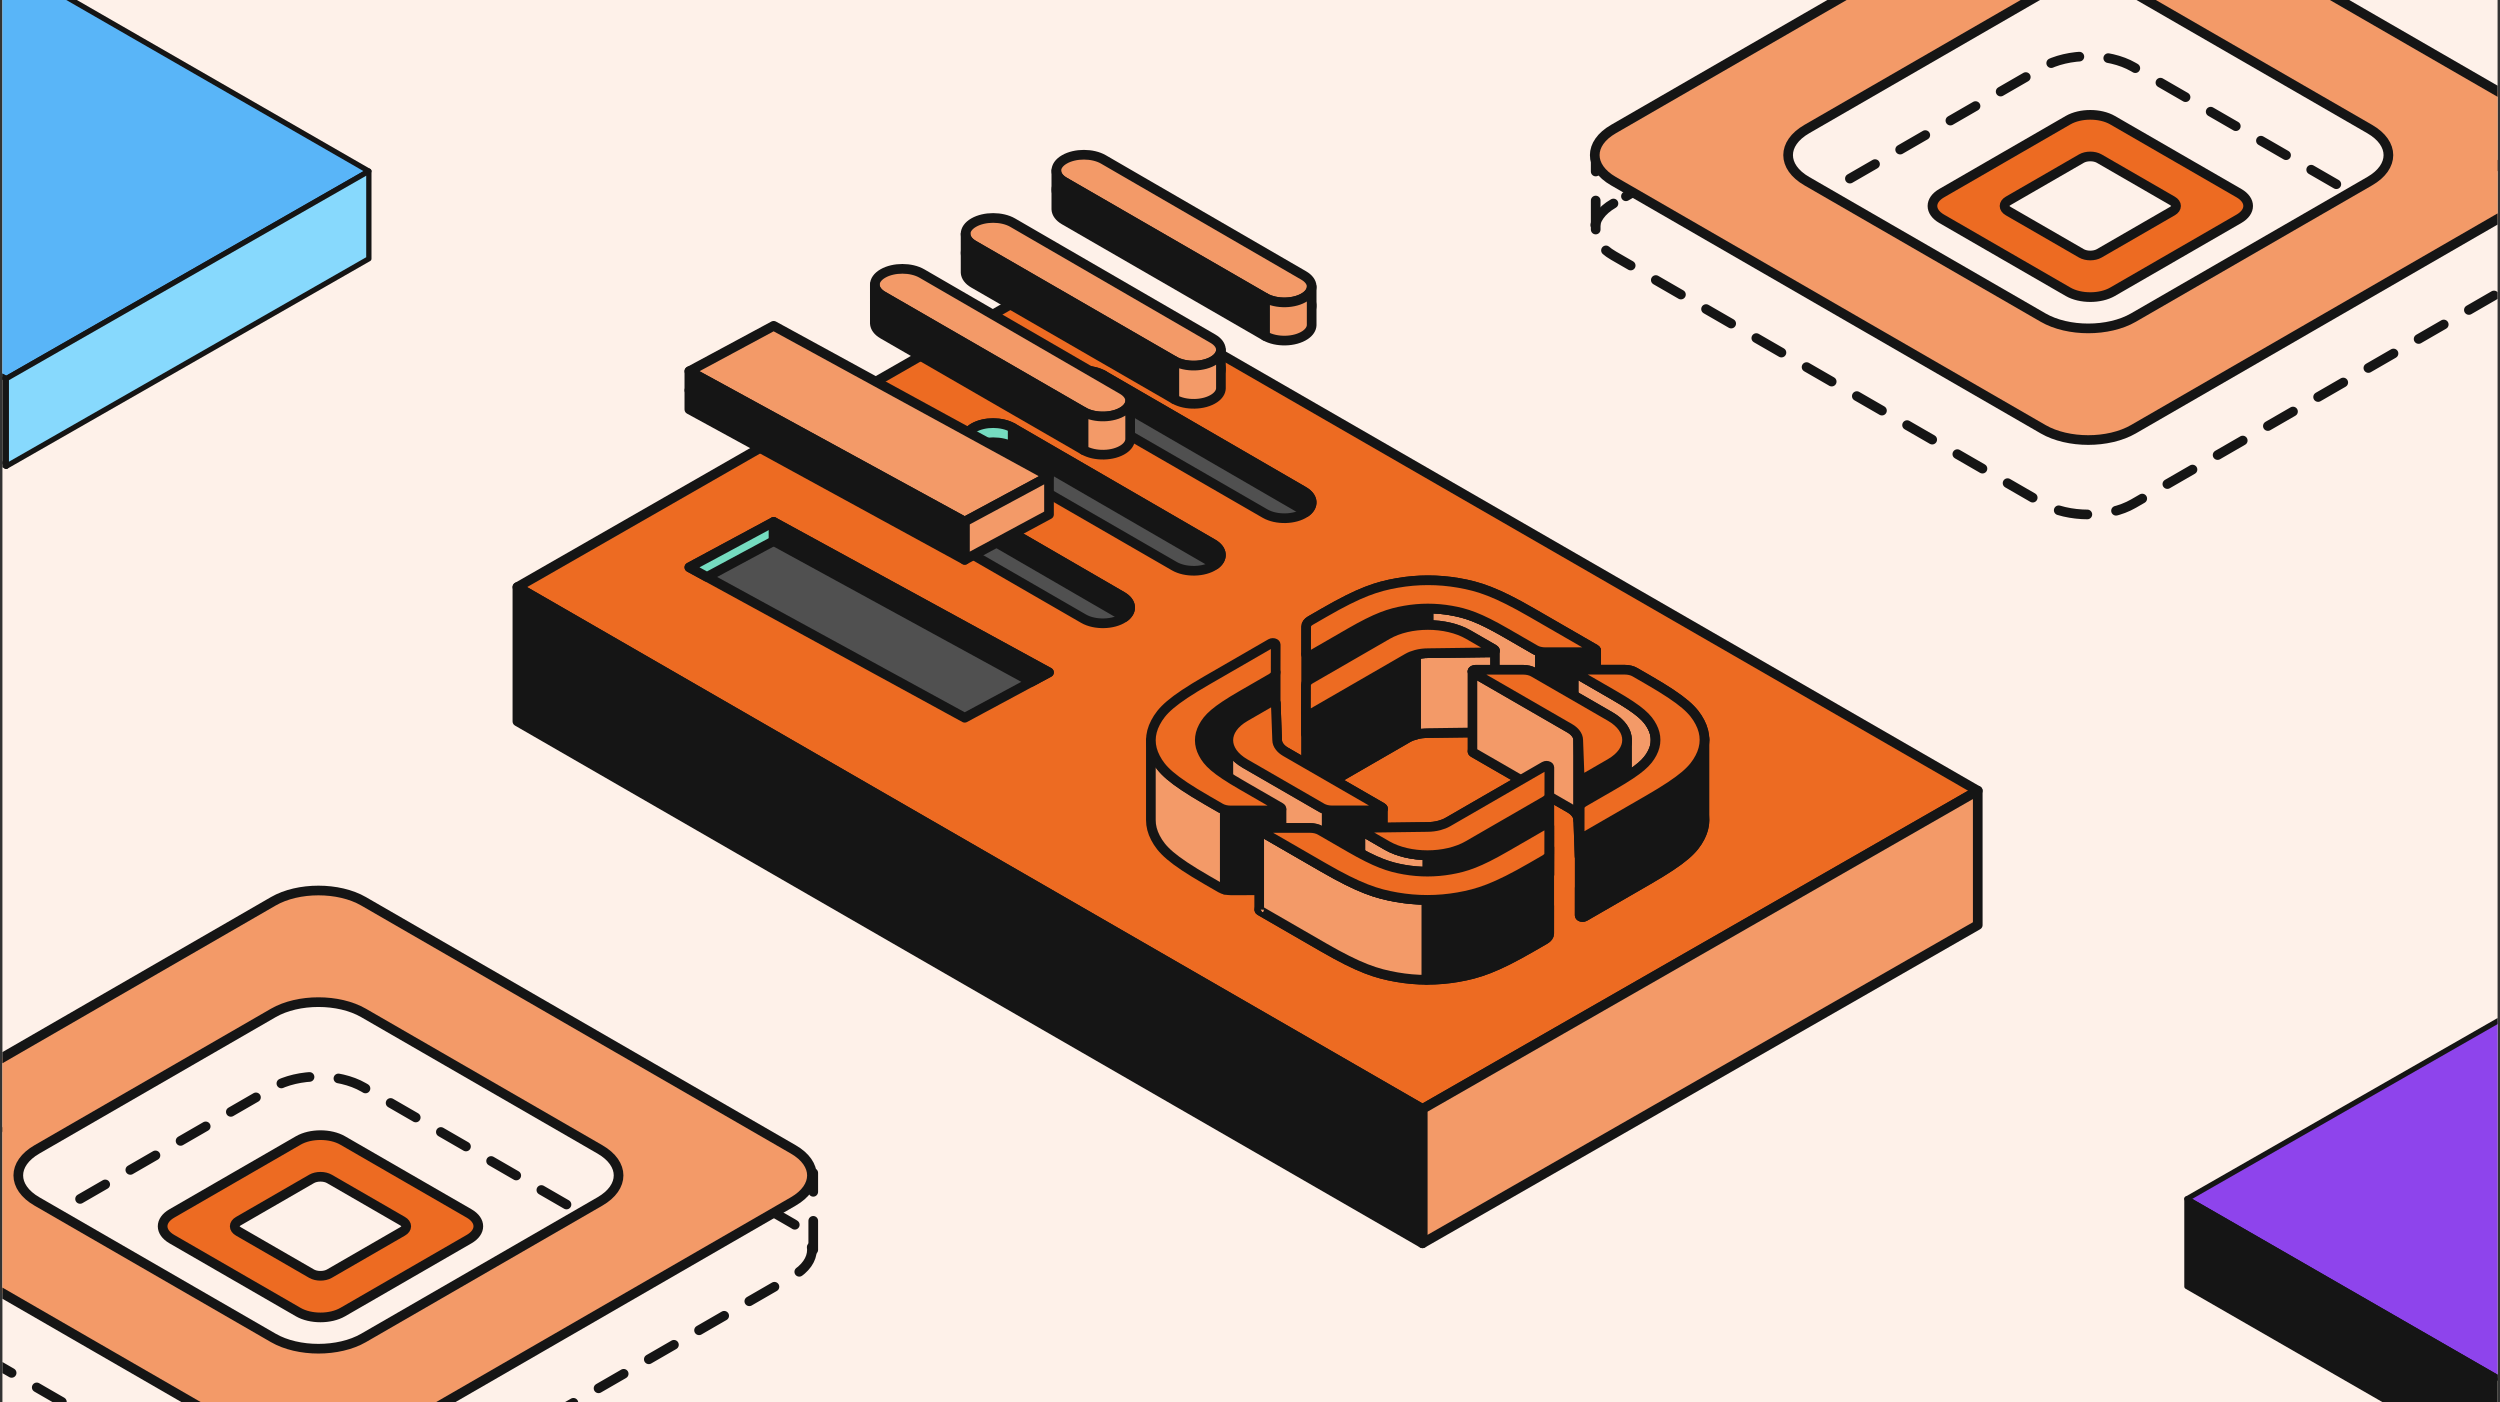 <svg width="517" height="290" viewBox="0 0 517 290" fill="none" xmlns="http://www.w3.org/2000/svg">
<rect x="0" y="0" width="517" height="290" fill="#333333" stroke="none"/>
<g clip-path="url(#clip0_823_1214)">
<rect width="516" height="290" transform="translate(0.5)" fill="#FEF1E9"/>
<path d="M107 121.406L294.176 229.337L408.999 163.519L221.824 55.588L107 121.406Z" fill="#ED6B22" stroke="#151515" stroke-width="2" stroke-linejoin="round"/>
<path d="M294.176 257.116V229.338L408.999 163.52L409 191.298L294.176 257.116Z" fill="#F39A68" stroke="#151515" stroke-width="2" stroke-linejoin="round"/>
<path d="M107 121.406L294.176 229.338V257.116L107 149.185V121.406Z" fill="#151515" stroke="#151515" stroke-width="2" stroke-linecap="round" stroke-linejoin="round"/>
<path d="M159.992 107.938L216.935 139.051L199.501 148.434L142.559 117.321L159.992 107.938Z" fill="#505050" stroke="#151515" stroke-width="2" stroke-linejoin="round"/>
<path d="M159.992 107.938L142.559 117.321L146.201 119.311L159.992 111.888V107.938Z" fill="#75DCC0" stroke="#151515" stroke-width="2" stroke-linejoin="round"/>
<path d="M216.935 139.051L159.992 107.938V111.888L213.292 141.011L216.935 139.051Z" fill="#151515" stroke="#151515" stroke-width="2" stroke-linejoin="round"/>
<path d="M201.353 88.466C203.582 87.179 207.196 87.181 209.421 88.47L250.843 112.474C252.916 113.675 253.047 115.593 251.145 116.885C249.009 118.336 245.184 118.425 242.852 117.079L201.353 93.119C199.127 91.834 199.127 89.751 201.353 88.466Z" fill="#505050" stroke="#151515" stroke-width="2" stroke-linejoin="round"/>
<path d="M250.84 116.425L209.418 92.422V88.471L250.84 112.474C252.842 113.634 253.033 115.462 251.332 116.75C251.182 116.637 251.018 116.528 250.84 116.425Z" fill="#151515" stroke="#151515" stroke-width="2" stroke-linejoin="round"/>
<path d="M209.421 88.47C207.196 87.181 203.582 87.179 201.353 88.466C199.32 89.639 199.144 91.479 200.824 92.768C200.984 92.645 201.16 92.528 201.353 92.417C203.582 91.13 207.196 91.132 209.421 92.421V88.47Z" fill="#75DCC0" stroke="#151515" stroke-width="2" stroke-linejoin="round"/>
<path d="M182.583 99.331C184.812 98.044 188.426 98.046 190.651 99.335L232.073 123.339C234.146 124.54 234.277 126.458 232.375 127.75C230.239 129.201 226.414 129.29 224.082 127.944L182.583 103.985C180.358 102.699 180.358 100.616 182.583 99.331Z" fill="#505050" stroke="#151515" stroke-width="2" stroke-linejoin="round"/>
<path d="M232.071 127.29L190.648 103.287V99.336L232.071 123.34C234.072 124.499 234.264 126.328 232.562 127.615C232.413 127.502 232.249 127.394 232.071 127.29Z" fill="#151515" stroke="#151515" stroke-width="2" stroke-linejoin="round"/>
<path d="M190.651 99.335C188.426 98.046 184.812 98.044 182.583 99.331C180.551 100.505 180.374 102.344 182.054 103.633C182.214 103.511 182.39 103.393 182.583 103.282C184.812 101.995 188.426 101.997 190.651 103.286V99.335Z" fill="#75DCC0" stroke="#151515" stroke-width="2" stroke-linejoin="round"/>
<path d="M220.122 77.6C222.351 76.314 225.965 76.316 228.19 77.605L269.612 101.608C271.685 102.81 271.817 104.728 269.914 106.02C267.778 107.47 263.953 107.56 261.621 106.214L220.122 82.254C217.897 80.969 217.897 78.885 220.122 77.6Z" fill="#505050" stroke="#151515" stroke-width="2" stroke-linejoin="round"/>
<path d="M269.61 105.56L228.188 81.556V77.606L269.61 101.609C271.611 102.769 271.803 104.597 270.101 105.885C269.952 105.772 269.788 105.663 269.61 105.56Z" fill="#151515" stroke="#151515" stroke-width="2" stroke-linejoin="round"/>
<path d="M228.19 77.605C225.965 76.316 222.351 76.314 220.122 77.6C218.09 78.774 217.913 80.614 219.594 81.903C219.753 81.78 219.929 81.663 220.122 81.551C222.351 80.265 225.965 80.267 228.19 81.556V77.605Z" fill="#75DCC0" stroke="#151515" stroke-width="2" stroke-linejoin="round"/>
<path fill-rule="evenodd" clip-rule="evenodd" d="M263.831 161.912L264.118 169.551C264.117 170.068 264.314 170.557 264.668 170.996C264.954 171.363 265.358 171.707 265.88 172.008L285.825 183.522C286.056 183.656 286.055 183.873 285.823 184.007C285.711 184.071 285.56 184.108 285.402 184.108L275.477 184.111C274.691 184.111 273.938 183.931 273.383 183.611L257.486 174.434C252.858 171.762 252.865 167.425 257.503 164.748L262.818 161.679C263.05 161.545 263.426 161.544 263.658 161.678C263.766 161.74 263.827 161.824 263.831 161.912Z" fill="#ED6B22" stroke="#151515" stroke-width="2" stroke-linejoin="round"/>
<path d="M257.486 157.91L273.383 167.087C273.663 167.249 273.994 167.375 274.355 167.46V183.984C273.994 183.899 273.663 183.773 273.383 183.611L257.486 174.434C255.196 173.112 254.041 171.382 254.02 169.648V153.124C254.019 153.092 254.019 153.06 254.02 153.027V153.124C254.041 154.858 255.196 156.588 257.486 157.91Z" fill="#F39A68"/>
<path d="M273.383 167.087L257.486 157.91C255.154 156.564 253.998 154.794 254.02 153.027V169.648C254.041 171.382 255.196 173.112 257.486 174.434L273.383 183.611C273.663 183.773 273.994 183.899 274.355 183.984V167.46C273.994 167.375 273.663 167.249 273.383 167.087Z" stroke="#151515" stroke-width="2" stroke-linejoin="round"/>
<path d="M285.403 167.583C285.561 167.583 285.712 167.547 285.824 167.482C285.927 167.423 285.985 167.347 285.997 167.269V167.209C286 167.229 286 167.249 285.997 167.269V183.733C286.011 183.83 285.954 183.931 285.824 184.006C285.712 184.071 285.561 184.107 285.403 184.107L275.477 184.11C275.089 184.11 274.708 184.066 274.355 183.983V167.459C274.708 167.543 275.089 167.587 275.477 167.586L285.403 167.583Z" fill="#151515"/>
<path d="M285.824 167.482C285.712 167.547 285.561 167.583 285.403 167.583L275.477 167.586C275.089 167.587 274.708 167.543 274.355 167.459V183.983C274.708 184.066 275.089 184.11 275.477 184.11L285.403 184.107C285.561 184.107 285.712 184.071 285.824 184.006C285.954 183.931 286.011 183.83 285.997 183.733V167.209C286.011 167.307 285.954 167.407 285.824 167.482Z" stroke="#151515" stroke-width="2" stroke-linejoin="round"/>
<path fill-rule="evenodd" clip-rule="evenodd" d="M263.831 145.389L264.118 153.028C264.117 153.544 264.314 154.034 264.668 154.473C264.954 154.84 265.358 155.183 265.88 155.484L285.825 166.999C286.056 167.132 286.055 167.349 285.823 167.483C285.711 167.548 285.56 167.584 285.402 167.584L275.477 167.587C274.691 167.588 273.938 167.408 273.383 167.088L257.486 157.911C252.858 155.238 252.865 150.902 257.503 148.224L262.818 145.156C263.05 145.021 263.426 145.021 263.658 145.155C263.766 145.217 263.827 145.301 263.831 145.389Z" fill="#ED6B22" stroke="#151515" stroke-width="2" stroke-linejoin="round"/>
<path fill-rule="evenodd" clip-rule="evenodd" d="M281.926 187.723L295.154 187.543C296.049 187.542 296.898 187.427 297.659 187.222C298.295 187.056 298.891 186.822 299.413 186.521L319.397 174.984C319.63 174.85 320.006 174.849 320.237 174.983C320.348 175.047 320.411 175.134 320.41 175.225L320.397 180.955C320.395 181.41 320.081 181.847 319.523 182.169L303.6 191.361C298.962 194.039 291.45 194.043 286.821 191.371L281.517 188.308C281.285 188.175 281.286 187.958 281.519 187.824C281.627 187.761 281.773 187.725 281.926 187.723Z" fill="#ED6B22" stroke="#151515" stroke-width="2" stroke-linejoin="round"/>
<path d="M319.524 165.646C320.083 165.324 320.397 164.887 320.398 164.432L320.412 175.225L320.398 180.955C320.397 181.41 320.083 181.847 319.524 182.17L303.602 191.362C301.269 192.708 298.21 193.379 295.156 193.373V176.849C298.21 176.855 301.269 176.185 303.602 174.838L319.524 165.646Z" fill="#151515" stroke="#151515" stroke-width="2" stroke-linejoin="round"/>
<path d="M281.517 171.785L286.821 174.848C289.122 176.176 292.136 176.843 295.154 176.849V193.373C292.136 193.367 289.122 192.7 286.821 191.372L281.517 188.309C281.398 188.24 281.34 188.15 281.344 188.059V171.553C281.348 171.637 281.405 171.721 281.517 171.785Z" fill="#F39A68" stroke="#151515" stroke-width="2" stroke-linejoin="round"/>
<path fill-rule="evenodd" clip-rule="evenodd" d="M281.926 171.199L295.154 171.019C296.049 171.019 296.898 170.904 297.659 170.699C298.295 170.533 298.891 170.299 299.413 169.997L319.397 158.46C319.63 158.326 320.006 158.326 320.237 158.459C320.348 158.523 320.411 158.61 320.41 158.701L320.397 164.431C320.395 164.887 320.081 165.323 319.523 165.646L303.6 174.838C298.962 177.515 291.45 177.52 286.821 174.847L281.517 171.785C281.285 171.652 281.286 171.434 281.519 171.3C281.627 171.238 281.773 171.201 281.926 171.199Z" fill="#ED6B22" stroke="#151515" stroke-width="2" stroke-linejoin="round"/>
<path d="M262.934 140.25C263.493 139.927 263.807 139.49 263.808 139.035V149.769C263.815 149.79 263.818 149.811 263.818 149.831L263.808 155.559C263.807 156.014 263.493 156.451 262.934 156.774L256.862 160.28C251.247 163.521 249.794 165.033 248.837 166.851C248.363 167.751 248.123 168.661 248.117 169.571V169.641C248.117 169.618 248.117 169.595 248.117 169.571V153.048C248.123 152.138 248.363 151.227 248.837 150.327C249.794 148.51 251.247 146.997 256.862 143.756L262.934 140.25Z" fill="#151515"/>
<path d="M263.808 139.035C263.807 139.49 263.493 139.927 262.934 140.25L256.862 143.756C251.247 146.997 249.794 148.51 248.837 150.327C248.363 151.227 248.123 152.138 248.117 153.048V169.641C248.111 168.708 248.351 167.774 248.837 166.851C249.794 165.033 251.247 163.521 256.862 160.28L262.934 156.774C263.493 156.451 263.807 156.014 263.808 155.559L263.818 149.831C263.818 149.811 263.815 149.79 263.808 149.769V139.035Z" stroke="#151515" stroke-width="2" stroke-linejoin="round"/>
<path d="M257.486 157.91L273.383 167.087C273.663 167.249 273.994 167.375 274.355 167.46V183.984C273.994 183.899 273.663 183.773 273.383 183.611L257.486 174.434C255.196 173.112 254.041 171.382 254.02 169.648V153.124C254.019 153.092 254.019 153.06 254.02 153.027V153.124C254.041 154.858 255.196 156.588 257.486 157.91Z" fill="#F39A68"/>
<path d="M273.383 167.087L257.486 157.91C255.154 156.564 253.998 154.794 254.02 153.027V169.648C254.041 171.382 255.196 173.112 257.486 174.434L273.383 183.611C273.663 183.773 273.994 183.899 274.355 183.984V167.46C273.994 167.375 273.663 167.249 273.383 167.087Z" stroke="#151515" stroke-width="2" stroke-linejoin="round"/>
<path d="M254.502 167.599H265.018V183.783C265.013 183.868 264.955 183.951 264.843 184.016C264.732 184.08 264.58 184.117 264.422 184.117L254.502 184.122C254.078 184.123 253.664 184.071 253.285 183.972V167.449C253.664 167.547 254.078 167.599 254.502 167.599Z" fill="#151515"/>
<path d="M265.018 167.599H254.502M254.502 167.599V184.122M254.502 167.599C254.078 167.599 253.664 167.547 253.285 167.449V183.972C253.664 184.071 254.078 184.123 254.502 184.122M254.502 184.122L264.422 184.117C264.58 184.117 264.732 184.081 264.843 184.016C264.955 183.951 265.013 183.868 265.018 183.783V167.238" stroke="#151515" stroke-width="2" stroke-linejoin="round"/>
<path d="M249.618 165.49L252.407 167.099C252.663 167.247 252.961 167.365 253.284 167.449V183.973C252.961 183.889 252.663 183.771 252.407 183.623L249.618 182.013C242.146 177.7 240.216 175.685 238.948 173.263C238.308 172.042 237.993 170.806 238 169.571V153.134C238 153.105 238 153.076 238 153.047V153.134C238.008 154.34 238.323 155.547 238.948 156.74C240.216 159.162 242.146 161.176 249.618 165.49Z" fill="#F39A68"/>
<path d="M252.407 167.099L249.618 165.49C242.146 161.176 240.216 159.162 238.948 156.74C238.308 155.518 237.993 154.283 238 153.047V169.571C237.993 170.806 238.308 172.042 238.948 173.263C240.216 175.685 242.146 177.7 249.618 182.013L252.407 183.623C252.663 183.771 252.961 183.889 253.284 183.973V167.449C252.961 167.365 252.663 167.247 252.407 167.099Z" stroke="#151515" stroke-width="2" stroke-linejoin="round"/>
<path fill-rule="evenodd" clip-rule="evenodd" d="M329.494 151.39L319.573 151.395C318.787 151.396 318.033 151.216 317.479 150.896L311.413 147.394C305.809 144.159 303.192 143.323 300.046 142.774C296.899 142.225 293.68 142.227 290.532 142.779C287.383 143.332 284.764 144.17 279.149 147.412L271.119 152.048C270.886 152.182 270.51 152.183 270.279 152.049C270.168 151.985 270.105 151.898 270.105 151.807L270.115 146.08C270.116 145.625 270.43 145.187 270.989 144.865L273.778 143.254C281.265 138.932 284.758 137.814 288.956 137.078C293.154 136.341 297.445 136.339 301.641 137.071C305.836 137.803 309.325 138.917 316.798 143.231L329.916 150.804C330.148 150.938 330.147 151.155 329.914 151.289C329.803 151.353 329.651 151.39 329.494 151.39Z" fill="#151515" stroke="#151515" stroke-width="2" stroke-linejoin="round"/>
<path d="M311.412 130.87L317.477 134.372C317.759 134.534 318.092 134.661 318.454 134.746V151.269C318.092 151.184 317.759 151.058 317.477 150.895L311.412 147.394C305.808 144.158 303.191 143.323 300.044 142.774C298.514 142.507 296.966 142.37 295.418 142.364V125.84C296.966 125.846 298.514 125.983 300.044 126.25C303.191 126.799 305.808 127.635 311.412 130.87Z" fill="#F39A68" stroke="#151515" stroke-width="2" stroke-linejoin="round"/>
<path d="M319.573 134.873L329.494 134.868C329.651 134.868 329.803 134.831 329.914 134.767C330.025 134.703 330.083 134.621 330.089 134.537V151.034C330.095 151.126 330.037 151.22 329.914 151.291C329.803 151.355 329.651 151.392 329.494 151.392L319.573 151.397C319.186 151.397 318.807 151.354 318.455 151.271V134.748C318.807 134.83 319.186 134.874 319.573 134.873Z" fill="#151515"/>
<path d="M279.149 130.89C284.764 127.649 287.383 126.81 290.532 126.257C292.149 125.974 293.785 125.835 295.42 125.842V142.366C293.785 142.359 292.149 142.497 290.532 142.781C287.383 143.334 284.764 144.172 279.149 147.414L271.119 152.05C270.886 152.184 270.51 152.184 270.279 152.051C270.168 151.987 270.105 151.9 270.105 151.809L270.115 135.346C270.136 135.414 270.193 135.478 270.279 135.527C270.51 135.661 270.886 135.66 271.119 135.526L279.149 130.89Z" fill="#151515"/>
<path d="M329.916 150.806C330.026 150.869 330.083 150.951 330.089 151.034M330.089 151.034C330.095 151.126 330.037 151.22 329.914 151.291C329.803 151.355 329.651 151.392 329.494 151.392L319.573 151.397C319.186 151.397 318.807 151.354 318.455 151.271V134.748C318.807 134.83 319.186 134.874 319.573 134.873L329.494 134.868C329.651 134.868 329.803 134.831 329.914 134.767C330.025 134.703 330.083 134.621 330.089 134.537V151.034ZM290.532 126.257C287.383 126.81 284.764 127.649 279.149 130.89L271.119 135.526C270.886 135.66 270.51 135.661 270.279 135.527C270.193 135.478 270.136 135.414 270.115 135.346L270.105 151.809C270.105 151.9 270.168 151.987 270.279 152.051C270.51 152.184 270.886 152.184 271.119 152.05L279.149 147.414C284.764 144.172 287.383 143.334 290.532 142.781C292.149 142.497 293.785 142.359 295.42 142.366V125.842C293.785 125.835 292.149 125.974 290.532 126.257Z" stroke="#151515" stroke-width="2" stroke-linejoin="round"/>
<path fill-rule="evenodd" clip-rule="evenodd" d="M329.494 134.866L319.573 134.872C318.787 134.872 318.033 134.693 317.479 134.372L311.413 130.871C305.809 127.635 303.192 126.8 300.046 126.251C296.899 125.702 293.68 125.703 290.532 126.256C287.383 126.808 284.764 127.647 279.149 130.888L271.119 135.524C270.886 135.659 270.51 135.659 270.279 135.525C270.168 135.461 270.105 135.374 270.105 135.284L270.115 129.556C270.116 129.101 270.43 128.664 270.989 128.341L273.778 126.731C281.265 122.409 284.758 121.291 288.956 120.554C293.154 119.818 297.445 119.815 301.641 120.547C305.836 121.279 309.325 122.393 316.798 126.707L329.916 134.28C330.148 134.414 330.147 134.631 329.914 134.765C329.803 134.83 329.651 134.866 329.494 134.866Z" fill="#ED6B22" stroke="#151515" stroke-width="2" stroke-linejoin="round"/>
<path fill-rule="evenodd" clip-rule="evenodd" d="M326.673 189.312L326.682 183.584C326.683 183.129 326.997 182.692 327.556 182.369L333.629 178.863C339.244 175.622 340.696 174.11 341.653 172.292C342.61 170.475 342.613 168.616 341.663 166.8C340.711 164.983 339.264 163.473 333.66 160.237L325.646 155.611C325.414 155.477 325.415 155.26 325.647 155.126C325.759 155.061 325.91 155.025 326.068 155.025L335.988 155.02C336.775 155.019 337.528 155.199 338.083 155.519L340.872 157.129C348.344 161.443 350.274 163.457 351.542 165.879C352.81 168.301 352.806 170.779 351.53 173.202C350.254 175.626 348.317 177.642 340.831 181.964L327.686 189.553C327.453 189.687 327.077 189.687 326.846 189.553C326.735 189.489 326.673 189.402 326.673 189.312Z" fill="#151515" stroke="#151515" stroke-width="2" stroke-linejoin="round"/>
<path d="M333.66 143.714C339.264 146.949 340.711 148.46 341.663 150.276C342.071 151.057 342.304 151.845 342.36 152.635V169.158C342.378 169.411 342.378 169.663 342.36 169.916V169.158C342.304 168.369 342.071 167.581 341.663 166.8C340.711 164.984 339.264 163.473 333.66 160.238L325.646 155.611C325.517 155.537 325.46 155.437 325.475 155.34V138.875C325.472 138.856 325.472 138.836 325.475 138.816V138.875C325.486 138.952 325.543 139.028 325.646 139.087L333.66 143.714Z" fill="#F39A68"/>
<path d="M341.663 150.276C340.711 148.46 339.264 146.949 333.66 143.714L325.646 139.087C325.517 139.013 325.46 138.913 325.475 138.816V155.34C325.46 155.437 325.517 155.537 325.646 155.611L333.66 160.238C339.264 163.473 340.711 164.984 341.663 166.8C342.202 167.83 342.434 168.874 342.36 169.916V152.635C342.304 151.845 342.071 151.057 341.663 150.276Z" stroke="#151515" stroke-width="2" stroke-linejoin="round"/>
<path d="M340.833 165.441C348.32 161.119 350.256 159.102 351.533 156.679C352.108 155.585 352.425 154.48 352.483 153.375V152.635C352.496 152.881 352.496 153.128 352.483 153.375V169.158C352.554 170.511 352.237 171.865 351.533 173.203C350.256 175.626 348.32 177.642 340.833 181.964L327.689 189.553C327.456 189.687 327.08 189.687 326.849 189.554C326.738 189.49 326.676 189.403 326.676 189.312V172.788C326.676 172.879 326.738 172.966 326.849 173.03C327.08 173.164 327.456 173.163 327.689 173.029L340.833 165.441Z" fill="#151515"/>
<path d="M326.676 172.788C326.676 172.879 326.738 172.966 326.849 173.03C327.08 173.164 327.456 173.163 327.689 173.029L340.833 165.441C348.32 161.119 350.256 159.102 351.533 156.679C352.237 155.341 352.554 153.987 352.483 152.635V169.158C352.554 170.511 352.237 171.865 351.533 173.203C350.256 175.626 348.32 177.642 340.833 181.964L327.689 189.553C327.456 189.687 327.08 189.687 326.849 189.554C326.738 189.49 326.676 189.403 326.676 189.312V172.788Z" stroke="#151515" stroke-width="2" stroke-linejoin="round"/>
<path fill-rule="evenodd" clip-rule="evenodd" d="M326.673 172.788L326.682 167.061C326.683 166.606 326.997 166.168 327.556 165.846L333.629 162.34C339.244 159.099 340.696 157.586 341.653 155.769C342.61 153.951 342.613 152.093 341.663 150.276C340.711 148.46 339.264 146.949 333.66 143.714L325.646 139.087C325.414 138.954 325.415 138.737 325.647 138.603C325.759 138.538 325.91 138.502 326.068 138.502L335.988 138.496C336.775 138.496 337.528 138.675 338.083 138.996L340.872 140.606C348.344 144.919 350.274 146.934 351.542 149.356C352.81 151.778 352.806 154.255 351.53 156.679C350.254 159.102 348.317 161.119 340.831 165.441L327.686 173.029C327.453 173.163 327.077 173.164 326.846 173.03C326.735 172.966 326.673 172.879 326.673 172.788Z" fill="#ED6B22" stroke="#151515" stroke-width="2" stroke-linejoin="round"/>
<path d="M270.918 187.748L260.998 187.753C260.84 187.753 260.689 187.79 260.577 187.854C260.345 187.988 260.344 188.205 260.575 188.339L273.694 195.912C281.166 200.226 284.655 201.34 288.851 202.072C293.046 202.804 297.338 202.802 301.536 202.065C305.734 201.329 309.227 200.211 316.713 195.889L319.503 194.278C320.061 193.956 320.376 193.518 320.377 193.063L320.386 187.336C320.386 187.245 320.324 187.158 320.213 187.094C319.981 186.96 319.606 186.961 319.373 187.095L311.343 191.731C305.728 194.973 303.108 195.811 299.96 196.364C296.811 196.916 293.592 196.918 290.446 196.369C287.299 195.82 284.683 194.984 279.078 191.749L273.013 188.247C272.458 187.927 271.705 187.747 270.918 187.748Z" fill="#151515" stroke="#151515" stroke-width="2" stroke-linejoin="round"/>
<path d="M273.694 179.39C281.166 183.704 284.655 184.818 288.851 185.55C290.888 185.906 292.948 186.088 295.009 186.097V202.621C292.948 202.612 290.888 202.43 288.851 202.074C284.655 201.342 281.166 200.228 273.694 195.914L260.575 188.341C260.457 188.272 260.399 188.182 260.402 188.092V171.583C260.402 171.578 260.402 171.573 260.402 171.568V171.583C260.405 171.668 260.463 171.752 260.575 171.817L273.694 179.39Z" fill="#F39A68"/>
<path d="M260.577 187.856C260.464 187.921 260.406 188.006 260.402 188.092M260.402 188.092C260.399 188.182 260.457 188.272 260.575 188.341L273.694 195.914C281.166 200.228 284.655 201.342 288.851 202.074C290.888 202.43 292.948 202.612 295.009 202.621V186.097C292.948 186.088 290.888 185.906 288.851 185.55C284.655 184.818 281.166 183.704 273.694 179.39L260.575 171.817C260.457 171.749 260.399 171.658 260.402 171.568V188.092Z" stroke="#151515" stroke-width="2" stroke-linejoin="round"/>
<path d="M319.505 177.756C320.064 177.433 320.378 176.996 320.379 176.541V193.065C320.378 193.52 320.064 193.957 319.505 194.28L316.716 195.89C309.229 200.212 305.736 201.33 301.538 202.067C299.379 202.446 297.195 202.63 295.012 202.621V186.097C297.195 186.107 299.379 185.922 301.538 185.543C305.736 184.806 309.229 183.688 316.716 179.366L319.505 177.756Z" fill="#151515" stroke="#151515" stroke-width="2" stroke-linejoin="round"/>
<path d="M270.918 171.224L260.998 171.23C260.84 171.23 260.689 171.266 260.577 171.331C260.345 171.465 260.344 171.682 260.575 171.816L273.694 179.389C281.166 183.703 284.655 184.817 288.851 185.549C293.046 186.281 297.338 186.278 301.536 185.542C305.734 184.805 309.227 183.687 316.713 179.365L319.503 177.755C320.061 177.432 320.376 176.995 320.377 176.54L320.386 170.812C320.386 170.722 320.324 170.635 320.213 170.571C319.981 170.437 319.606 170.438 319.373 170.572L311.343 175.208C305.728 178.449 303.108 179.288 299.96 179.84C296.811 180.393 293.592 180.394 290.446 179.845C287.299 179.296 284.683 178.461 279.078 175.225L273.013 171.724C272.458 171.404 271.705 171.224 270.918 171.224Z" fill="#ED6B22" stroke="#151515" stroke-width="2" stroke-linejoin="round"/>
<path fill-rule="evenodd" clip-rule="evenodd" d="M308.566 151.419L295.338 151.599C294.443 151.6 293.594 151.714 292.833 151.92C292.198 152.086 291.602 152.319 291.079 152.621L271.095 164.158C270.863 164.292 270.487 164.293 270.255 164.159C270.144 164.095 270.082 164.008 270.082 163.917L270.096 158.187C270.097 157.732 270.411 157.295 270.97 156.972L286.892 147.78C291.53 145.103 299.042 145.099 303.671 147.771L308.975 150.833C309.207 150.967 309.206 151.184 308.974 151.318C308.866 151.381 308.719 151.417 308.566 151.419Z" fill="#ED6B22" stroke="#151515" stroke-width="2" stroke-linejoin="round"/>
<path d="M295.341 135.076L308.569 134.896C308.722 134.894 308.868 134.858 308.977 134.795C309.091 134.729 309.149 134.643 309.151 134.557V151.071C309.153 151.16 309.095 151.25 308.977 151.319C308.868 151.381 308.722 151.417 308.569 151.42L295.341 151.6C294.446 151.6 293.597 151.715 292.836 151.92V135.397C293.597 135.191 294.446 135.077 295.341 135.076Z" fill="#F39A68"/>
<path d="M308.978 150.834C309.091 150.899 309.149 150.985 309.151 151.071M309.151 151.071C309.153 151.16 309.095 151.25 308.977 151.319C308.868 151.381 308.722 151.417 308.569 151.42L295.341 151.6C294.446 151.6 293.597 151.715 292.836 151.92V135.397C293.597 135.191 294.446 135.077 295.341 135.076L308.569 134.896C308.722 134.894 308.868 134.858 308.977 134.795C309.091 134.729 309.149 134.643 309.151 134.557V151.071Z" stroke="#151515" stroke-width="2" stroke-linejoin="round"/>
<path d="M291.079 136.098C291.602 135.796 292.198 135.562 292.833 135.396V151.92C292.198 152.086 291.602 152.32 291.079 152.622L271.095 164.159C270.863 164.293 270.487 164.293 270.255 164.16C270.144 164.095 270.082 164.008 270.082 163.918V147.395C270.082 147.485 270.144 147.572 270.255 147.636C270.487 147.769 270.863 147.769 271.095 147.635L291.079 136.098Z" fill="#151515"/>
<path d="M270.082 163.918C270.082 164.008 270.144 164.095 270.255 164.16C270.487 164.293 270.863 164.293 271.095 164.159L291.079 152.622C291.602 152.32 292.198 152.086 292.833 151.92V135.396C292.198 135.562 291.602 135.796 291.079 136.098L271.095 147.635C270.863 147.769 270.487 147.769 270.255 147.636C270.144 147.572 270.082 147.485 270.082 147.394V163.918ZM270.082 163.918L270.096 158.187" stroke="#151515" stroke-width="2" stroke-linejoin="round"/>
<path fill-rule="evenodd" clip-rule="evenodd" d="M308.566 134.895L295.338 135.076C294.443 135.076 293.594 135.191 292.833 135.396C292.198 135.562 291.602 135.796 291.079 136.098L271.095 147.635C270.863 147.769 270.487 147.769 270.255 147.636C270.144 147.571 270.082 147.484 270.082 147.394L270.096 141.663C270.097 141.208 270.411 140.771 270.97 140.449L286.892 131.257C291.53 128.579 299.042 128.575 303.671 131.248L308.975 134.31C309.207 134.443 309.206 134.66 308.974 134.795C308.866 134.857 308.719 134.893 308.566 134.895Z" fill="#ED6B22" stroke="#151515" stroke-width="2" stroke-linejoin="round"/>
<path fill-rule="evenodd" clip-rule="evenodd" d="M326.667 177.232L326.38 169.593C326.381 169.076 326.184 168.587 325.83 168.148C325.544 167.781 325.14 167.437 324.618 167.136L304.673 155.622C304.442 155.488 304.442 155.271 304.675 155.137C304.787 155.073 304.938 155.036 305.096 155.036L315.021 155.033C315.808 155.033 316.56 155.213 317.115 155.533L333.011 164.71C337.64 167.382 337.633 171.719 332.995 174.396L327.68 177.465C327.448 177.599 327.072 177.6 326.84 177.466C326.732 177.404 326.67 177.32 326.667 177.232Z" fill="#ED6B22" stroke="#151515" stroke-width="2" stroke-linejoin="round"/>
<path fill-rule="evenodd" clip-rule="evenodd" d="M326.667 160.708L326.38 153.07C326.381 152.553 326.184 152.063 325.83 151.624C325.544 151.257 325.14 150.914 324.618 150.613L304.673 139.099C304.442 138.965 304.442 138.748 304.675 138.614C304.787 138.549 304.938 138.513 305.096 138.513L315.021 138.51C315.808 138.509 316.56 138.689 317.115 139.009L333.011 148.186C337.64 150.859 337.633 155.196 332.995 157.873L327.68 160.941C327.448 161.076 327.072 161.076 326.84 160.942C326.732 160.88 326.67 160.796 326.667 160.708Z" fill="#ED6B22" stroke="#151515" stroke-width="2" stroke-linejoin="round"/>
<path d="M325.83 151.624C326.184 152.063 326.381 152.553 326.38 153.069V169.585C326.379 169.072 326.182 168.585 325.83 168.148C325.544 167.781 325.14 167.438 324.618 167.136L304.673 155.622C304.556 155.555 304.498 155.465 304.5 155.377V138.861C304.502 138.947 304.56 139.033 304.673 139.099L324.618 150.613C325.14 150.914 325.544 151.257 325.83 151.624Z" fill="#F39A68"/>
<path d="M326.38 153.069C326.381 152.553 326.184 152.063 325.83 151.624C325.544 151.257 325.14 150.914 324.618 150.613L304.673 139.099C304.56 139.033 304.502 138.947 304.5 138.861V155.377C304.498 155.465 304.556 155.555 304.673 155.622L324.618 167.136C325.14 167.438 325.544 167.781 325.83 168.148C326.184 168.587 326.381 169.077 326.38 169.593V153.069Z" stroke="#151515" stroke-width="2" stroke-linejoin="round"/>
<path d="M326.383 153.07L326.67 160.709C326.673 160.797 326.735 160.881 326.843 160.943C327.074 161.077 327.45 161.076 327.683 160.942L332.998 157.874C335.299 156.546 336.46 154.809 336.481 153.07V169.594C336.46 171.333 335.299 173.069 332.998 174.397L327.683 177.466C327.45 177.6 327.074 177.601 326.843 177.467C326.735 177.405 326.673 177.321 326.67 177.233L326.383 169.594V153.07Z" fill="#151515" stroke="#151515" stroke-width="2" stroke-linejoin="round"/>
<path fill-rule="evenodd" clip-rule="evenodd" d="M329.494 134.866L319.574 134.872C318.787 134.872 318.034 134.693 317.479 134.372L311.414 130.871C305.809 127.635 303.193 126.8 300.046 126.251C296.9 125.702 293.681 125.703 290.532 126.256C287.384 126.808 284.764 127.647 279.149 130.888L271.119 135.524C270.887 135.659 270.51 135.659 270.279 135.525C270.168 135.461 270.106 135.374 270.106 135.284L270.115 129.556C270.116 129.101 270.431 128.664 270.989 128.341L273.779 126.731C281.265 122.409 284.758 121.291 288.956 120.554C293.154 119.818 297.446 119.815 301.641 120.547C305.837 121.279 309.326 122.393 316.798 126.707L329.917 134.28C330.148 134.414 330.147 134.631 329.915 134.765C329.803 134.83 329.652 134.866 329.494 134.866Z" fill="#ED6B22"/>
<path fill-rule="evenodd" clip-rule="evenodd" d="M326.673 172.788L326.682 167.06C326.683 166.605 326.997 166.168 327.556 165.845L333.629 162.34C339.244 159.098 340.696 157.586 341.653 155.768C342.61 153.951 342.613 152.093 341.662 150.276C340.711 148.46 339.264 146.949 333.66 143.714L325.646 139.087C325.414 138.953 325.415 138.736 325.647 138.602C325.759 138.538 325.91 138.501 326.068 138.501L335.988 138.496C336.775 138.495 337.528 138.675 338.083 138.995L340.872 140.605C348.344 144.919 350.274 146.933 351.542 149.355C352.81 151.777 352.806 154.255 351.53 156.678C350.253 159.102 348.317 161.118 340.831 165.44L327.686 173.029C327.453 173.163 327.077 173.163 326.846 173.03C326.735 172.965 326.673 172.878 326.673 172.788Z" fill="#ED6B22"/>
<path fill-rule="evenodd" clip-rule="evenodd" d="M260.995 171.229L270.916 171.223C271.702 171.223 272.456 171.402 273.011 171.723L279.076 175.224C284.68 178.46 287.297 179.295 290.443 179.844C293.59 180.393 296.809 180.391 299.957 179.839C303.106 179.287 305.725 178.448 311.34 175.207L319.371 170.571C319.603 170.436 319.979 170.436 320.211 170.569C320.322 170.633 320.384 170.721 320.384 170.811L320.374 176.539C320.373 176.994 320.059 177.431 319.5 177.754L316.711 179.364C309.224 183.686 305.731 184.804 301.533 185.541C297.336 186.277 293.044 186.28 288.848 185.548C284.653 184.816 281.164 183.701 273.692 179.388L260.573 171.814C260.342 171.681 260.342 171.464 260.575 171.33C260.686 171.265 260.838 171.229 260.995 171.229Z" fill="#ED6B22"/>
<path fill-rule="evenodd" clip-rule="evenodd" d="M263.817 133.308L263.807 139.035C263.807 139.49 263.493 139.927 262.934 140.25L256.861 143.756C251.246 146.997 249.794 148.509 248.836 150.327C247.879 152.145 247.876 154.003 248.827 155.819C249.778 157.636 251.226 159.147 256.83 162.382L264.844 167.008C265.076 167.142 265.075 167.359 264.843 167.493C264.731 167.558 264.579 167.594 264.422 167.594L254.501 167.6C253.715 167.6 252.962 167.42 252.407 167.1L249.618 165.49C242.146 161.176 240.216 159.162 238.948 156.74C237.68 154.318 237.684 151.84 238.96 149.417C240.236 146.994 242.173 144.977 249.659 140.655L262.804 133.067C263.037 132.933 263.413 132.932 263.644 133.066C263.755 133.13 263.817 133.217 263.817 133.308Z" fill="#ED6B22"/>
<path fill-rule="evenodd" clip-rule="evenodd" d="M308.565 134.896L295.336 135.076C294.442 135.077 293.593 135.191 292.832 135.397C292.196 135.562 291.6 135.796 291.078 136.098L271.093 147.635C270.861 147.769 270.485 147.769 270.254 147.636C270.142 147.572 270.08 147.485 270.08 147.394L270.094 141.664C270.095 141.209 270.41 140.772 270.968 140.449L286.891 131.257C291.529 128.58 299.041 128.576 303.67 131.248L308.974 134.31C309.205 134.444 309.205 134.661 308.972 134.795C308.864 134.858 308.718 134.894 308.565 134.896Z" fill="#ED6B22"/>
<path fill-rule="evenodd" clip-rule="evenodd" d="M326.666 160.708L326.379 153.069C326.38 152.552 326.182 152.063 325.828 151.624C325.542 151.257 325.138 150.913 324.616 150.612L304.671 139.098C304.44 138.965 304.441 138.747 304.673 138.613C304.785 138.549 304.936 138.512 305.094 138.512L315.02 138.509C315.806 138.509 316.559 138.689 317.113 139.009L333.01 148.186C337.639 150.858 337.632 155.195 332.994 157.872L327.678 160.941C327.446 161.075 327.07 161.076 326.838 160.942C326.731 160.88 326.669 160.796 326.666 160.708Z" fill="#ED6B22"/>
<path fill-rule="evenodd" clip-rule="evenodd" d="M281.925 171.199L295.154 171.018C296.048 171.018 296.897 170.903 297.658 170.698C298.294 170.532 298.89 170.298 299.413 169.996L319.397 158.46C319.629 158.325 320.005 158.325 320.237 158.459C320.348 158.523 320.41 158.61 320.409 158.701L320.396 164.431C320.395 164.886 320.08 165.323 319.522 165.645L303.599 174.837C298.961 177.515 291.449 177.519 286.82 174.847L281.516 171.784C281.285 171.651 281.285 171.434 281.518 171.3C281.626 171.237 281.772 171.201 281.925 171.199Z" fill="#ED6B22"/>
<path fill-rule="evenodd" clip-rule="evenodd" d="M263.828 145.389L264.115 153.028C264.114 153.544 264.312 154.034 264.666 154.473C264.952 154.84 265.356 155.183 265.878 155.485L285.823 166.999C286.054 167.132 286.053 167.349 285.821 167.483C285.709 167.548 285.557 167.584 285.399 167.584L275.474 167.588C274.688 167.588 273.935 167.408 273.381 167.088L257.484 157.911C252.855 155.239 252.862 150.902 257.5 148.224L262.816 145.156C263.048 145.022 263.424 145.021 263.655 145.155C263.763 145.217 263.825 145.301 263.828 145.389Z" fill="#ED6B22"/>
<path fill-rule="evenodd" clip-rule="evenodd" d="M329.494 134.866L319.574 134.872C318.787 134.872 318.034 134.693 317.479 134.372L311.414 130.871C305.809 127.635 303.193 126.8 300.046 126.251C296.9 125.702 293.681 125.703 290.532 126.256C287.384 126.808 284.764 127.647 279.149 130.888L271.119 135.524C270.887 135.659 270.51 135.659 270.279 135.525C270.168 135.461 270.106 135.374 270.106 135.284L270.115 129.556C270.116 129.101 270.431 128.664 270.989 128.341L273.779 126.731C281.265 122.409 284.758 121.291 288.956 120.554C293.154 119.818 297.446 119.815 301.641 120.547C305.837 121.279 309.326 122.393 316.798 126.707L329.917 134.28C330.148 134.414 330.147 134.631 329.915 134.765C329.803 134.83 329.652 134.866 329.494 134.866Z" stroke="#151515" stroke-width="2" stroke-linejoin="round"/>
<path fill-rule="evenodd" clip-rule="evenodd" d="M326.673 172.788L326.682 167.06C326.683 166.605 326.997 166.168 327.556 165.845L333.629 162.34C339.244 159.098 340.696 157.586 341.653 155.768C342.61 153.951 342.613 152.093 341.662 150.276C340.711 148.46 339.264 146.949 333.66 143.714L325.646 139.087C325.414 138.953 325.415 138.736 325.647 138.602C325.759 138.538 325.91 138.501 326.068 138.501L335.988 138.496C336.775 138.495 337.528 138.675 338.083 138.995L340.872 140.605C348.344 144.919 350.274 146.933 351.542 149.355C352.81 151.777 352.806 154.255 351.53 156.678C350.253 159.102 348.317 161.118 340.831 165.44L327.686 173.029C327.453 173.163 327.077 173.163 326.846 173.03C326.735 172.965 326.673 172.878 326.673 172.788Z" stroke="#151515" stroke-width="2" stroke-linejoin="round"/>
<path fill-rule="evenodd" clip-rule="evenodd" d="M260.995 171.229L270.916 171.223C271.702 171.223 272.456 171.402 273.011 171.723L279.076 175.224C284.68 178.46 287.297 179.295 290.443 179.844C293.59 180.393 296.809 180.391 299.957 179.839C303.106 179.287 305.725 178.448 311.34 175.207L319.371 170.571C319.603 170.436 319.979 170.436 320.211 170.569C320.322 170.633 320.384 170.721 320.384 170.811L320.374 176.539C320.373 176.994 320.059 177.431 319.5 177.754L316.711 179.364C309.224 183.686 305.731 184.804 301.533 185.541C297.336 186.277 293.044 186.28 288.848 185.548C284.653 184.816 281.164 183.701 273.692 179.388L260.573 171.814C260.342 171.681 260.342 171.464 260.575 171.33C260.686 171.265 260.838 171.229 260.995 171.229Z" stroke="#151515" stroke-width="2" stroke-linejoin="round"/>
<path fill-rule="evenodd" clip-rule="evenodd" d="M263.817 133.308L263.807 139.035C263.807 139.49 263.493 139.927 262.934 140.25L256.861 143.756C251.246 146.997 249.794 148.509 248.836 150.327C247.879 152.145 247.876 154.003 248.827 155.819C249.778 157.636 251.226 159.147 256.83 162.382L264.844 167.008C265.076 167.142 265.075 167.359 264.843 167.493C264.731 167.558 264.579 167.594 264.422 167.594L254.501 167.6C253.715 167.6 252.962 167.42 252.407 167.1L249.618 165.49C242.146 161.176 240.216 159.162 238.948 156.74C237.68 154.318 237.684 151.84 238.96 149.417C240.236 146.994 242.173 144.977 249.659 140.655L262.804 133.067C263.037 132.933 263.413 132.932 263.644 133.066C263.755 133.13 263.817 133.217 263.817 133.308Z" stroke="#151515" stroke-width="2" stroke-linejoin="round"/>
<path fill-rule="evenodd" clip-rule="evenodd" d="M308.565 134.896L295.336 135.076C294.442 135.077 293.593 135.191 292.832 135.397C292.196 135.562 291.6 135.796 291.078 136.098L271.093 147.635C270.861 147.769 270.485 147.769 270.254 147.636C270.142 147.572 270.08 147.485 270.08 147.394L270.094 141.664C270.095 141.209 270.41 140.772 270.968 140.449L286.891 131.257C291.529 128.58 299.041 128.576 303.67 131.248L308.974 134.31C309.205 134.444 309.205 134.661 308.972 134.795C308.864 134.858 308.718 134.894 308.565 134.896Z" stroke="#151515" stroke-width="2" stroke-linejoin="round"/>
<path fill-rule="evenodd" clip-rule="evenodd" d="M326.666 160.708L326.379 153.069C326.38 152.552 326.182 152.063 325.828 151.624C325.542 151.257 325.138 150.913 324.616 150.612L304.671 139.098C304.44 138.965 304.441 138.747 304.673 138.613C304.785 138.549 304.936 138.512 305.094 138.512L315.02 138.509C315.806 138.509 316.559 138.689 317.113 139.009L333.01 148.186C337.639 150.858 337.632 155.195 332.994 157.872L327.678 160.941C327.446 161.075 327.07 161.076 326.838 160.942C326.731 160.88 326.669 160.796 326.666 160.708Z" stroke="#151515" stroke-width="2" stroke-linejoin="round"/>
<path fill-rule="evenodd" clip-rule="evenodd" d="M281.925 171.199L295.154 171.018C296.048 171.018 296.897 170.903 297.658 170.698C298.294 170.532 298.89 170.298 299.413 169.996L319.397 158.46C319.629 158.325 320.005 158.325 320.237 158.459C320.348 158.523 320.41 158.61 320.409 158.701L320.396 164.431C320.395 164.886 320.08 165.323 319.522 165.645L303.599 174.837C298.961 177.515 291.449 177.519 286.82 174.847L281.516 171.784C281.285 171.651 281.285 171.434 281.518 171.3C281.626 171.237 281.772 171.201 281.925 171.199Z" stroke="#151515" stroke-width="2" stroke-linejoin="round"/>
<path fill-rule="evenodd" clip-rule="evenodd" d="M263.828 145.389L264.115 153.028C264.114 153.544 264.312 154.034 264.666 154.473C264.952 154.84 265.356 155.183 265.878 155.485L285.823 166.999C286.054 167.132 286.053 167.349 285.821 167.483C285.709 167.548 285.557 167.584 285.399 167.584L275.474 167.588C274.688 167.588 273.935 167.408 273.381 167.088L257.484 157.911C252.855 155.239 252.862 150.902 257.5 148.224L262.816 145.156C263.048 145.022 263.424 145.021 263.655 145.155C263.763 145.217 263.825 145.301 263.828 145.389Z" stroke="#151515" stroke-width="2" stroke-linejoin="round"/>
<path d="M159.992 71.33L216.935 102.443L199.501 111.826L142.559 80.713L159.992 71.33Z" fill="#151515" stroke="#151515" stroke-width="2" stroke-linejoin="round"/>
<path d="M159.992 67.379L216.935 98.492L199.501 107.875L142.559 76.762L159.992 67.379Z" fill="#F39A68" stroke="#151515" stroke-width="2" stroke-linejoin="round"/>
<path d="M199.5 107.874L216.934 98.49V106.392L199.5 115.775V107.874Z" fill="#F39A68" stroke="#151515" stroke-width="2" stroke-linejoin="round"/>
<path d="M142.559 76.762L199.501 107.875V115.776L142.559 84.663V76.762Z" fill="#151515" stroke="#151515" stroke-width="2" stroke-linejoin="round"/>
<path d="M201.353 49.991C203.582 48.704 207.196 48.706 209.421 49.995L250.843 73.999C252.916 75.2 253.047 77.119 251.145 78.411C249.009 79.861 245.184 79.95 242.852 78.604L201.353 54.645C199.127 53.36 199.127 51.276 201.353 49.991Z" fill="#151515" stroke="#151515" stroke-width="2" stroke-linejoin="round"/>
<path d="M201.353 46.04C203.582 44.753 207.196 44.755 209.421 46.044L250.843 70.048C252.916 71.249 253.047 73.168 251.145 74.459C249.009 75.91 245.184 75.999 242.852 74.653L201.353 50.694C199.127 49.408 199.127 47.325 201.353 46.04Z" fill="#F39A68" stroke="#151515" stroke-width="2" stroke-linejoin="round"/>
<path d="M201.353 50.694L242.852 74.653V82.555L201.353 58.595C200.289 57.981 199.734 57.184 199.687 56.38L199.684 48.383C199.691 49.22 200.247 50.055 201.353 50.694Z" fill="#151515" stroke="#151515" stroke-width="2" stroke-linejoin="round"/>
<path d="M242.852 74.653C245.183 75.999 249.008 75.91 251.144 74.46C252.013 73.87 252.458 73.149 252.487 72.426V80.328C252.458 81.051 252.013 81.771 251.144 82.361C249.008 83.812 245.183 83.901 242.852 82.555V74.653Z" fill="#F39A68" stroke="#151515" stroke-width="2" stroke-linejoin="round"/>
<path d="M182.583 60.511C184.812 59.224 188.426 59.226 190.651 60.515L232.073 84.519C234.146 85.72 234.277 87.638 232.375 88.93C230.239 90.38 226.414 90.47 224.082 89.124L182.583 65.164C180.358 63.879 180.358 61.796 182.583 60.511Z" fill="#151515" stroke="#151515" stroke-width="2" stroke-linejoin="round"/>
<path d="M182.583 56.559C184.812 55.273 188.426 55.275 190.651 56.564L232.073 80.567C234.146 81.769 234.277 83.687 232.375 84.979C230.239 86.429 226.414 86.519 224.082 85.172L182.583 61.213C180.358 59.928 180.358 57.844 182.583 56.559Z" fill="#F39A68" stroke="#151515" stroke-width="2" stroke-linejoin="round"/>
<path d="M182.583 61.213L224.082 85.172V93.074L182.583 69.115C181.519 68.501 180.964 67.704 180.917 66.899L180.914 58.902C180.921 59.739 181.478 60.575 182.583 61.213Z" fill="#151515" stroke="#151515" stroke-width="2" stroke-linejoin="round"/>
<path d="M224.082 85.173C226.414 86.519 230.239 86.43 232.375 84.979C233.243 84.389 233.688 83.669 233.717 82.945V90.847C233.688 91.57 233.243 92.291 232.375 92.881C230.239 94.331 226.414 94.421 224.082 93.074V85.173Z" fill="#F39A68" stroke="#151515" stroke-width="2" stroke-linejoin="round"/>
<path d="M220.119 36.915C222.347 35.628 225.962 35.63 228.186 36.919L269.608 60.923C271.681 62.124 271.813 64.043 269.91 65.334C267.774 66.785 263.949 66.874 261.618 65.528L220.119 41.569C217.893 40.283 217.893 38.2 220.119 36.915Z" fill="#151515" stroke="#151515" stroke-width="2" stroke-linejoin="round"/>
<path d="M220.119 32.964C222.347 31.677 225.962 31.679 228.186 32.968L269.608 56.972C271.681 58.173 271.813 60.091 269.91 61.383C267.774 62.834 263.949 62.923 261.618 61.577L220.119 37.617C217.893 36.332 217.893 34.249 220.119 32.964Z" fill="#F39A68" stroke="#151515" stroke-width="2" stroke-linejoin="round"/>
<path d="M220.118 37.617L261.617 61.577V69.479L220.118 45.519C219.055 44.905 218.499 44.108 218.452 43.303L218.449 35.307C218.456 36.143 219.013 36.979 220.118 37.617Z" fill="#151515" stroke="#151515" stroke-width="2" stroke-linejoin="round"/>
<path d="M261.617 61.577C263.949 62.923 267.774 62.834 269.91 61.383C270.779 60.793 271.223 60.073 271.253 59.35V67.251C271.223 67.975 270.779 68.695 269.91 69.285C267.774 70.736 263.949 70.825 261.617 69.479V61.577Z" fill="#F39A68" stroke="#151515" stroke-width="2" stroke-linejoin="round"/>
<path d="M452.256 247.928L574.525 318.323L649.532 275.395L527.262 205L452.256 247.928Z" fill="#8E44EC" stroke="#151515" stroke-width="1.094" stroke-linecap="round" stroke-linejoin="round"/>
<path d="M452.256 247.928L574.525 318.322V336.44L452.256 266.045V247.928Z" fill="#151515" stroke="#151515" stroke-width="1.094" stroke-linecap="round" stroke-linejoin="round"/>
<path d="M-120.998 7.928L1.271 78.323L76.278 35.395L-45.991 -35L-120.998 7.928Z" fill="#59B5F8" stroke="#151515" stroke-width="1.094" stroke-linecap="round" stroke-linejoin="round"/>
<path d="M1.271 96.44V78.322L76.278 35.395L76.278 53.512L1.271 96.44Z" fill="#87D9FD" stroke="#151515" stroke-width="1.094" stroke-linecap="round" stroke-linejoin="round"/>
<path d="M-120.998 7.928L1.271 78.322V96.44L-120.998 26.045V7.928Z" fill="#151515" stroke="#151515" stroke-width="1.094" stroke-linecap="round" stroke-linejoin="round"/>
<path fill-rule="evenodd" clip-rule="evenodd" d="M401.532 39.947C398.998 41.41 398.998 43.782 401.532 45.245L427.686 60.345C430.22 61.808 434.328 61.808 436.863 60.345L463.017 45.245C465.551 43.782 465.551 41.41 463.017 39.947L436.863 24.847C434.328 23.384 430.22 23.384 427.686 24.847L401.532 39.947ZM415.297 41.536C414.283 42.121 414.283 43.07 415.297 43.655L430.439 52.398C431.452 52.983 433.096 52.983 434.11 52.398L449.251 43.655C450.265 43.07 450.265 42.121 449.251 41.536L434.11 32.794C433.096 32.209 431.452 32.209 430.439 32.794L415.297 41.536Z" fill="#ED6B22" stroke="#151515" stroke-width="2" stroke-linecap="round" stroke-linejoin="round"/>
<path fill-rule="evenodd" clip-rule="evenodd" d="M333.661 42.082C328.507 45.057 328.507 49.881 333.661 52.856L422.522 104.16C427.675 107.135 436.03 107.135 441.183 104.16L530.044 52.856C535.198 49.881 535.198 45.057 530.044 42.082L441.183 -9.222C436.03 -12.197 427.675 -12.197 422.522 -9.222L333.661 42.082ZM373.648 42.082C368.495 45.057 368.495 49.881 373.648 52.856L422.522 81.073C427.675 84.048 436.03 84.048 441.183 81.073L490.057 52.856C495.21 49.881 495.21 45.057 490.057 42.082L441.183 13.864C436.03 10.889 427.675 10.889 422.522 13.864L373.648 42.082Z" stroke="#151515" stroke-width="2" stroke-linecap="round" stroke-linejoin="round" stroke-dasharray="6 6"/>
<path d="M329.99 47.469L329.99 31.564" stroke="#151515" stroke-width="2" stroke-linecap="round" stroke-linejoin="round" stroke-dasharray="6 6"/>
<path fill-rule="evenodd" clip-rule="evenodd" d="M333.661 26.691C328.507 29.666 328.507 34.49 333.661 37.465L422.522 88.769C427.675 91.744 436.03 91.744 441.183 88.769L530.044 37.465C535.198 34.49 535.198 29.666 530.044 26.691L441.183 -24.613C436.03 -27.588 427.675 -27.588 422.522 -24.613L333.661 26.691ZM373.648 26.691C368.495 29.666 368.495 34.49 373.648 37.465L422.522 65.682C427.675 68.657 436.03 68.657 441.183 65.682L490.057 37.465C495.21 34.49 495.21 29.666 490.057 26.691L441.183 -1.526C436.03 -4.501 427.675 -4.501 422.522 -1.526L373.648 26.691Z" fill="#F39A68" stroke="#151515" stroke-width="2" stroke-linecap="round" stroke-linejoin="round"/>
<path fill-rule="evenodd" clip-rule="evenodd" d="M35.532 250.947C32.998 252.41 32.998 254.782 35.532 256.245L61.686 271.345C64.22 272.808 68.329 272.808 70.863 271.345L97.017 256.245C99.551 254.782 99.551 252.41 97.017 250.947L70.863 235.847C68.329 234.383 64.22 234.383 61.686 235.847L35.532 250.947ZM49.297 252.536C48.283 253.121 48.283 254.07 49.297 254.655L64.439 263.397C65.453 263.983 67.096 263.983 68.109 263.397L83.251 254.655C84.265 254.07 84.265 253.121 83.251 252.536L68.109 243.794C67.096 243.209 65.453 243.209 64.439 243.794L49.297 252.536Z" fill="#ED6B22" stroke="#151515" stroke-width="2" stroke-linecap="round" stroke-linejoin="round"/>
<path fill-rule="evenodd" clip-rule="evenodd" d="M-32.34 253.082C-37.492 256.057 -37.492 260.881 -32.34 263.856L56.522 315.16C61.675 318.135 70.03 318.135 75.183 315.16L164.044 263.856C169.198 260.881 169.198 256.057 164.044 253.082L75.183 201.778C70.03 198.802 61.675 198.802 56.522 201.778L-32.34 253.082ZM7.648 253.082C2.495 256.057 2.495 260.881 7.648 263.856L56.522 292.073C61.675 295.048 70.03 295.048 75.183 292.073L124.057 263.856C129.21 260.881 129.21 256.057 124.057 253.082L75.183 224.864C70.03 221.889 61.675 221.889 56.522 224.864L7.648 253.082Z" stroke="#151515" stroke-width="2" stroke-linecap="round" stroke-linejoin="round" stroke-dasharray="6 6"/>
<path d="M168.18 258.469L168.18 242.564" stroke="#151515" stroke-width="2" stroke-linecap="round" stroke-linejoin="round" stroke-dasharray="6 6"/>
<path fill-rule="evenodd" clip-rule="evenodd" d="M-32.34 237.691C-37.492 240.666 -37.492 245.49 -32.34 248.465L56.522 299.769C61.675 302.744 70.03 302.744 75.183 299.769L164.044 248.465C169.198 245.49 169.198 240.666 164.044 237.691L75.183 186.387C70.03 183.412 61.675 183.412 56.522 186.387L-32.34 237.691ZM7.648 237.691C2.495 240.666 2.495 245.49 7.648 248.465L56.522 276.682C61.675 279.658 70.03 279.658 75.183 276.682L124.057 248.465C129.21 245.49 129.21 240.666 124.057 237.691L75.183 209.474C70.03 206.499 61.675 206.499 56.522 209.474L7.648 237.691Z" fill="#F39A68" stroke="#151515" stroke-width="2" stroke-linecap="round" stroke-linejoin="round"/>
</g>
<defs>
<clipPath id="clip0_823_1214">
<rect width="516" height="290" fill="white" transform="translate(0.5)"/>
</clipPath>
</defs>
</svg>
